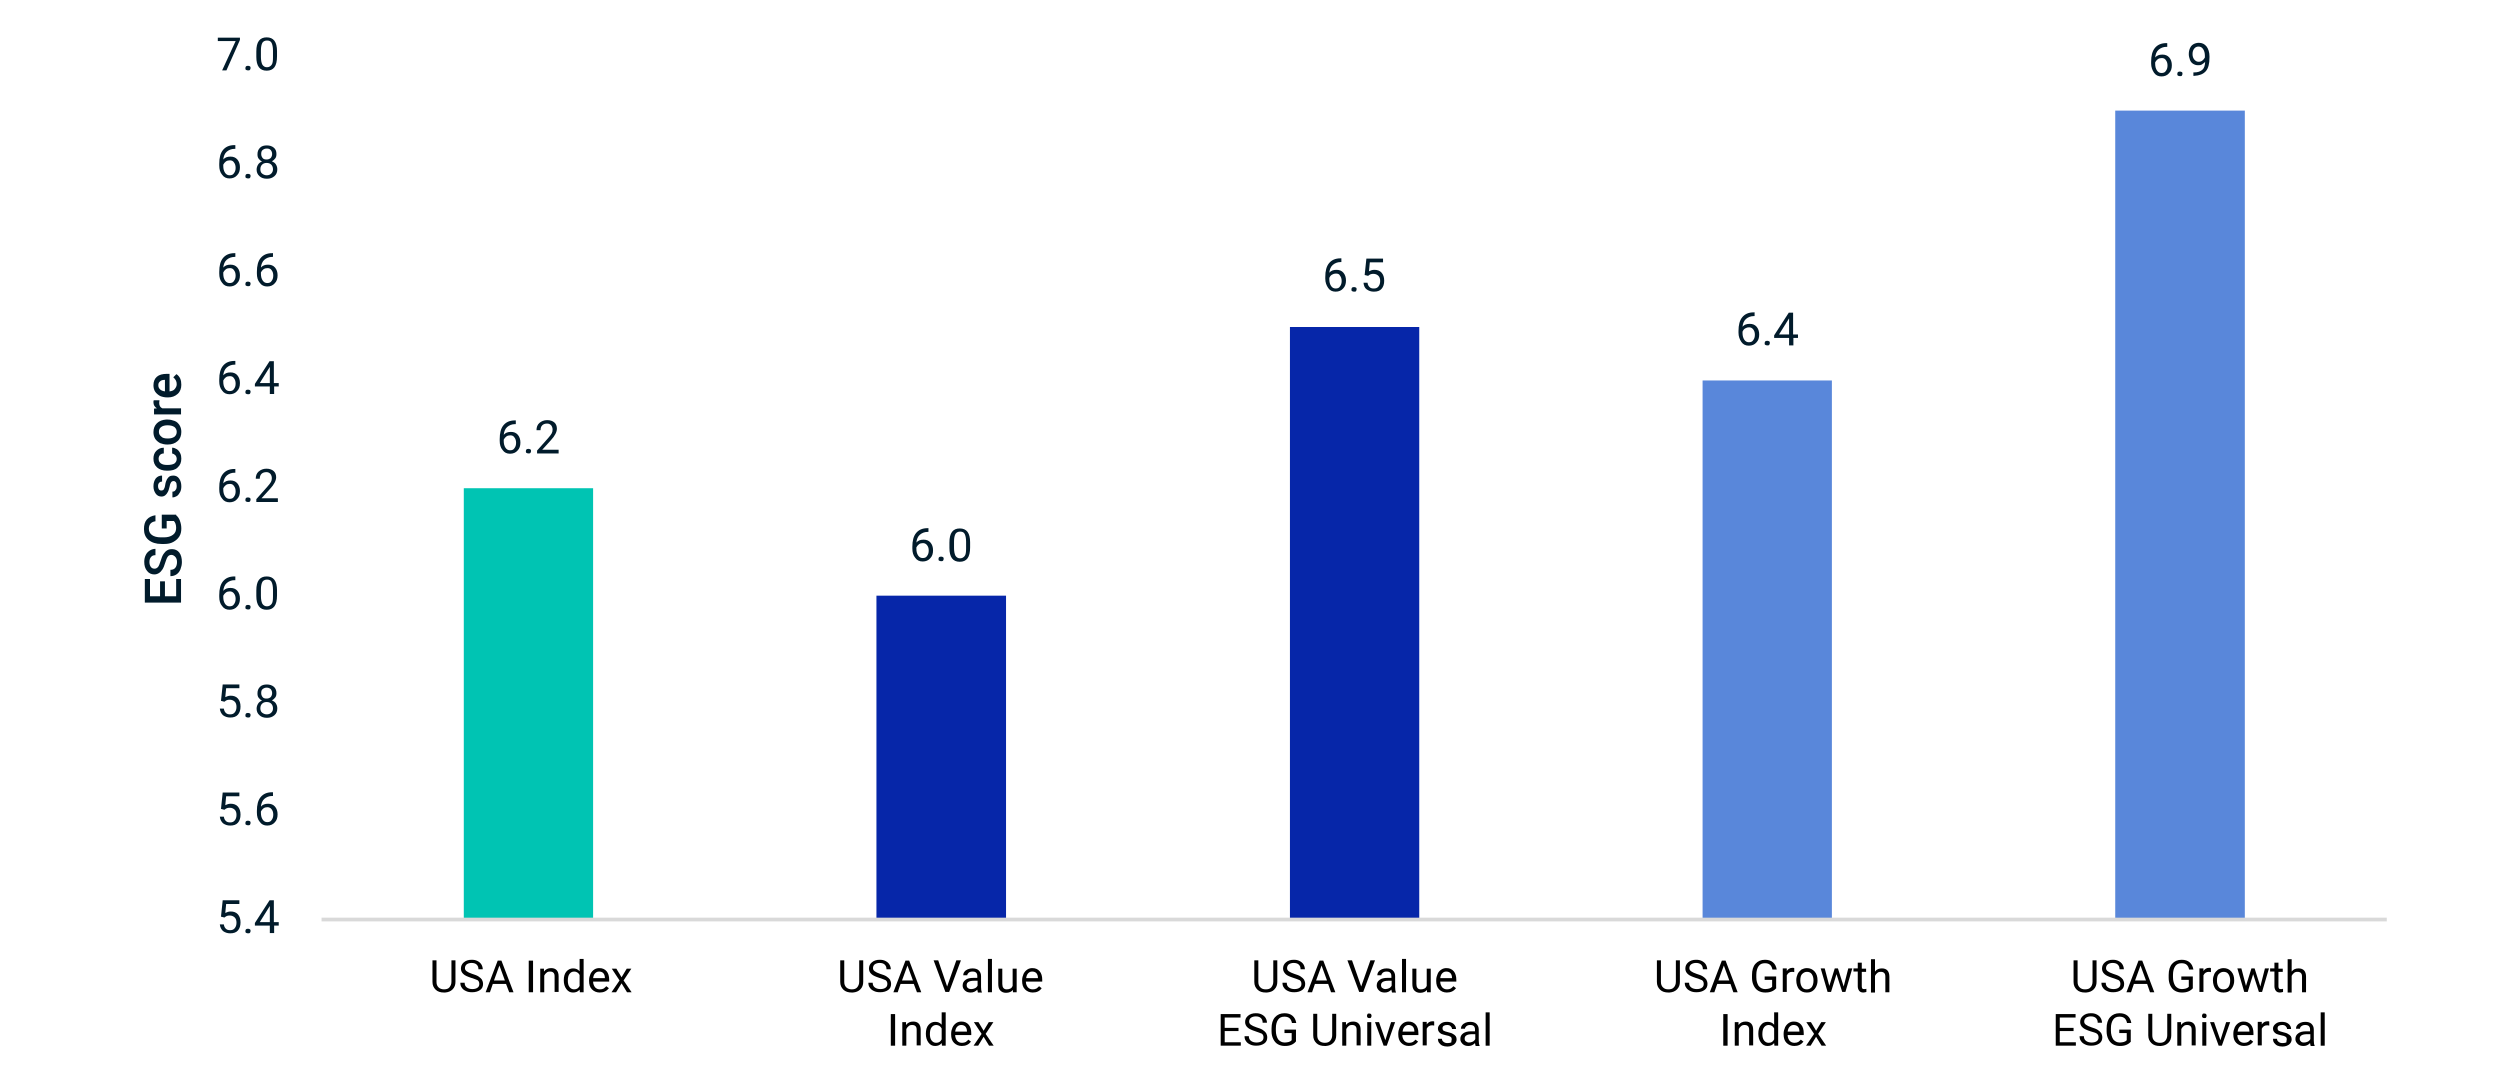 <?xml version="1.0" encoding="utf-8"?>
<!-- Generator: Adobe Illustrator 25.0.1, SVG Export Plug-In . SVG Version: 6.00 Build 0)  -->
<svg version="1.1" id="Layer_1" xmlns="http://www.w3.org/2000/svg" xmlns:xlink="http://www.w3.org/1999/xlink" x="0px" y="0px"
	 viewBox="0 0 870 380" style="enable-background:new 0 0 870 380;" xml:space="preserve">
<style type="text/css">
	.st0{fill:#00C4B3;}
	.st1{fill-rule:evenodd;clip-rule:evenodd;fill:#5987DA;}
	.st2{clip-path:url(#SVGID_2_);fill:#0626A9;}
	.st3{clip-path:url(#SVGID_4_);fill:none;stroke:#D9D9D9;stroke-width:1.29;stroke-linejoin:round;stroke-miterlimit:10;}
	.st4{enable-background:new    ;}
	.st5{fill:#011B2B;}
</style>
<rect x="161.4" y="169.9" class="st0" width="45" height="150.1"/>
<path class="st1" d="M736.1,38.5h45.1V320h-45.1V38.5z M592.5,132.4h45V320h-45V132.4z"/>
<g>
	<g>
		<defs>
			<rect id="SVGID_1_" x="25.2" y="-111" width="825.5" height="602"/>
		</defs>
		<clipPath id="SVGID_2_">
			<use xlink:href="#SVGID_1_"  style="overflow:visible;"/>
		</clipPath>
		<path class="st2" d="M448.9,113.8h45V320h-45V113.8z M305,207.3h45.1V320H305V207.3z"/>
	</g>
	<g>
		<defs>
			<rect id="SVGID_3_" x="25.2" y="-111" width="825.5" height="602"/>
		</defs>
		<clipPath id="SVGID_4_">
			<use xlink:href="#SVGID_3_"  style="overflow:visible;"/>
		</clipPath>
		<line class="st3" x1="111.9" y1="320" x2="830.6" y2="320"/>
	</g>
</g>
<g class="st4">
	<path class="st5" d="M179.5,146.4v1.2h-0.3c-1.1,0-2,0.4-2.7,1c-0.7,0.6-1.1,1.6-1.2,2.7c0.6-0.7,1.4-1,2.5-1c1,0,1.8,0.3,2.4,1
		c0.6,0.7,0.9,1.6,0.9,2.7c0,1.2-0.3,2.1-1,2.8c-0.6,0.7-1.5,1.1-2.6,1.1c-1.1,0-2-0.4-2.6-1.3c-0.7-0.8-1-1.9-1-3.2v-0.6
		c0-2.1,0.4-3.7,1.3-4.8c0.9-1.1,2.2-1.7,4-1.7H179.5z M177.6,151.5c-0.5,0-1,0.1-1.4,0.4c-0.4,0.3-0.7,0.7-0.9,1.1v0.5
		c0,0.9,0.2,1.7,0.6,2.3c0.4,0.6,0.9,0.9,1.6,0.9c0.7,0,1.2-0.2,1.5-0.7c0.4-0.5,0.6-1.1,0.6-1.9c0-0.8-0.2-1.4-0.6-1.9
		C178.7,151.7,178.2,151.5,177.6,151.5z"/>
</g>
<g class="st4">
	<path class="st5" d="M183,157c0-0.2,0.1-0.5,0.2-0.6s0.4-0.2,0.7-0.2s0.5,0.1,0.7,0.2c0.2,0.2,0.2,0.4,0.2,0.6
		c0,0.2-0.1,0.4-0.2,0.6c-0.2,0.2-0.4,0.2-0.7,0.2s-0.5-0.1-0.7-0.2S183,157.2,183,157z"/>
</g>
<g class="st4">
	<path class="st5" d="M194.4,157.8h-7.5v-1l3.9-4.4c0.6-0.7,1-1.2,1.2-1.6s0.3-0.8,0.3-1.3c0-0.6-0.2-1.1-0.5-1.5
		c-0.4-0.4-0.8-0.6-1.4-0.6c-0.7,0-1.3,0.2-1.7,0.6c-0.4,0.4-0.6,1-0.6,1.7h-1.4c0-1,0.3-1.9,1-2.5c0.7-0.6,1.6-1,2.7-1
		c1.1,0,1.9,0.3,2.5,0.8s0.9,1.3,0.9,2.2c0,1.1-0.7,2.5-2.1,4l-3,3.3h5.7V157.8z"/>
</g>
<g class="st4">
	<path class="st5" d="M323.1,183.9v1.2h-0.3c-1.1,0-2,0.4-2.7,1c-0.7,0.6-1.1,1.6-1.2,2.7c0.6-0.7,1.4-1,2.5-1c1,0,1.8,0.3,2.4,1
		c0.6,0.7,0.9,1.6,0.9,2.7c0,1.2-0.3,2.1-1,2.8c-0.6,0.7-1.5,1.1-2.6,1.1c-1.1,0-2-0.4-2.6-1.3c-0.7-0.8-1-1.9-1-3.2v-0.6
		c0-2.1,0.4-3.7,1.3-4.8c0.9-1.1,2.2-1.7,4-1.7H323.1z M321.2,189c-0.5,0-1,0.1-1.4,0.4c-0.4,0.3-0.7,0.7-0.9,1.1v0.5
		c0,0.9,0.2,1.7,0.6,2.3c0.4,0.6,0.9,0.9,1.6,0.9c0.7,0,1.2-0.2,1.5-0.7c0.4-0.5,0.6-1.1,0.6-1.9c0-0.8-0.2-1.4-0.6-1.9
		C322.3,189.3,321.8,189,321.2,189z"/>
</g>
<g class="st4">
	<path class="st5" d="M326.6,194.5c0-0.2,0.1-0.5,0.2-0.6s0.4-0.2,0.7-0.2s0.5,0.1,0.7,0.2c0.2,0.2,0.2,0.4,0.2,0.6
		c0,0.2-0.1,0.4-0.2,0.6c-0.2,0.2-0.4,0.2-0.7,0.2s-0.5-0.1-0.7-0.2S326.6,194.8,326.6,194.5z"/>
</g>
<g class="st4">
	<path class="st5" d="M337.6,190.5c0,1.7-0.3,3-0.9,3.8s-1.5,1.2-2.7,1.2c-1.2,0-2.1-0.4-2.7-1.2c-0.6-0.8-0.9-2-0.9-3.6v-1.9
		c0-1.7,0.3-2.9,0.9-3.7s1.5-1.2,2.7-1.2c1.2,0,2.1,0.4,2.7,1.2c0.6,0.8,0.9,2,0.9,3.6V190.5z M336.2,188.5c0-1.2-0.2-2.1-0.5-2.7
		c-0.3-0.6-0.9-0.8-1.6-0.8c-0.7,0-1.3,0.3-1.6,0.8c-0.3,0.6-0.5,1.4-0.5,2.6v2.3c0,1.2,0.2,2.1,0.5,2.7c0.4,0.6,0.9,0.9,1.6,0.9
		c0.7,0,1.2-0.3,1.6-0.8s0.5-1.4,0.5-2.6V188.5z"/>
</g>
<g class="st4">
	<path class="st5" d="M466.8,90v1.2h-0.3c-1.1,0-2,0.4-2.7,1c-0.7,0.6-1.1,1.6-1.2,2.7c0.6-0.7,1.4-1,2.5-1c1,0,1.8,0.3,2.4,1
		c0.6,0.7,0.9,1.6,0.9,2.7c0,1.2-0.3,2.1-1,2.8c-0.6,0.7-1.5,1.1-2.6,1.1c-1.1,0-2-0.4-2.6-1.3s-1-1.9-1-3.2v-0.6
		c0-2.1,0.4-3.7,1.3-4.8c0.9-1.1,2.2-1.7,4-1.7H466.8z M464.9,95.2c-0.5,0-0.9,0.1-1.4,0.4s-0.7,0.7-0.9,1.1v0.5
		c0,0.9,0.2,1.7,0.6,2.3c0.4,0.6,0.9,0.9,1.6,0.9c0.7,0,1.2-0.2,1.5-0.7c0.4-0.5,0.6-1.1,0.6-1.9c0-0.8-0.2-1.4-0.6-1.9
		C466.1,95.4,465.6,95.2,464.9,95.2z"/>
</g>
<g class="st4">
	<path class="st5" d="M470.3,100.7c0-0.2,0.1-0.5,0.2-0.6s0.4-0.2,0.7-0.2s0.5,0.1,0.7,0.2s0.2,0.4,0.2,0.6c0,0.2-0.1,0.4-0.2,0.6
		s-0.4,0.2-0.7,0.2s-0.5-0.1-0.7-0.2S470.3,100.9,470.3,100.7z"/>
</g>
<g class="st4">
	<path class="st5" d="M474.9,95.7l0.6-5.7h5.8v1.3h-4.6l-0.3,3.1c0.6-0.3,1.2-0.5,1.9-0.5c1,0,1.9,0.3,2.5,1
		c0.6,0.7,0.9,1.6,0.9,2.8c0,1.2-0.3,2.1-0.9,2.8s-1.5,1-2.7,1c-1,0-1.8-0.3-2.5-0.8s-1-1.3-1.1-2.3h1.4c0.1,0.7,0.3,1.1,0.7,1.5
		s0.9,0.5,1.5,0.5c0.7,0,1.2-0.2,1.6-0.7s0.6-1.1,0.6-1.9c0-0.8-0.2-1.4-0.6-1.8s-1-0.7-1.7-0.7c-0.6,0-1.1,0.1-1.5,0.4l-0.4,0.3
		L474.9,95.7z"/>
</g>
<g class="st4">
	<path class="st5" d="M610.6,108.8v1.2h-0.3c-1.1,0-2,0.4-2.7,1c-0.7,0.6-1.1,1.6-1.2,2.7c0.6-0.7,1.4-1,2.5-1c1,0,1.8,0.3,2.4,1
		c0.6,0.7,0.9,1.6,0.9,2.7c0,1.2-0.3,2.1-1,2.8c-0.6,0.7-1.5,1.1-2.6,1.1c-1.1,0-2-0.4-2.6-1.3s-1-1.9-1-3.2v-0.6
		c0-2.1,0.4-3.7,1.3-4.8c0.9-1.1,2.2-1.7,4-1.7H610.6z M608.7,113.9c-0.5,0-0.9,0.1-1.4,0.4s-0.7,0.7-0.9,1.1v0.5
		c0,0.9,0.2,1.7,0.6,2.3c0.4,0.6,0.9,0.9,1.6,0.9c0.7,0,1.2-0.2,1.5-0.7c0.4-0.5,0.6-1.1,0.6-1.9c0-0.8-0.2-1.4-0.6-1.9
		C609.8,114.2,609.3,113.9,608.7,113.9z"/>
</g>
<g class="st4">
	<path class="st5" d="M614.1,119.4c0-0.2,0.1-0.5,0.2-0.6s0.4-0.2,0.7-0.2s0.5,0.1,0.7,0.2s0.2,0.4,0.2,0.6c0,0.2-0.1,0.4-0.2,0.6
		s-0.4,0.2-0.7,0.2s-0.5-0.1-0.7-0.2S614.1,119.7,614.1,119.4z"/>
</g>
<g class="st4">
	<path class="st5" d="M624.1,116.4h1.6v1.2h-1.6v2.6h-1.5v-2.6h-5.2v-0.9l5.1-7.9h1.5V116.4z M619.1,116.4h3.5v-5.6l-0.2,0.3
		L619.1,116.4z"/>
</g>
<g class="st4">
	<path class="st5" d="M754.2,15.1v1.2h-0.3c-1.1,0-2,0.4-2.7,1c-0.7,0.6-1.1,1.6-1.2,2.7c0.6-0.7,1.4-1,2.5-1c1,0,1.8,0.3,2.4,1
		c0.6,0.7,0.9,1.6,0.9,2.7c0,1.2-0.3,2.1-1,2.8c-0.6,0.7-1.5,1.1-2.6,1.1c-1.1,0-2-0.4-2.6-1.3s-1-1.9-1-3.2v-0.6
		c0-2.1,0.4-3.7,1.3-4.8c0.9-1.1,2.2-1.7,4-1.7H754.2z M752.3,20.2c-0.5,0-1,0.1-1.4,0.4s-0.7,0.7-0.9,1.1v0.5
		c0,0.9,0.2,1.7,0.6,2.3c0.4,0.6,0.9,0.9,1.6,0.9c0.7,0,1.2-0.2,1.5-0.7c0.4-0.5,0.6-1.1,0.6-1.9c0-0.8-0.2-1.4-0.6-1.9
		C753.4,20.4,752.9,20.2,752.3,20.2z"/>
</g>
<g class="st4">
	<path class="st5" d="M757.7,25.7c0-0.2,0.1-0.5,0.2-0.6s0.4-0.2,0.7-0.2s0.5,0.1,0.7,0.2s0.2,0.4,0.2,0.6c0,0.2-0.1,0.4-0.2,0.6
		s-0.4,0.2-0.7,0.2s-0.5-0.1-0.7-0.2S757.7,25.9,757.7,25.7z"/>
</g>
<g class="st4">
	<path class="st5" d="M767.4,21.5c-0.3,0.4-0.7,0.6-1.1,0.9s-0.9,0.3-1.4,0.3c-0.7,0-1.2-0.2-1.7-0.5c-0.5-0.3-0.9-0.8-1.1-1.4
		s-0.4-1.2-0.4-1.9c0-0.8,0.1-1.4,0.4-2.1s0.7-1.1,1.2-1.4c0.5-0.3,1.2-0.5,1.9-0.5c1.1,0,2,0.4,2.7,1.3c0.6,0.8,1,2,1,3.4v0.4
		c0,2.2-0.4,3.8-1.3,4.8c-0.9,1-2.2,1.5-4,1.6h-0.3v-1.2h0.3c1.2,0,2.1-0.3,2.8-0.9S767.3,22.8,767.4,21.5z M765.1,21.5
		c0.5,0,0.9-0.1,1.3-0.4c0.4-0.3,0.7-0.7,0.9-1.1v-0.6c0-0.9-0.2-1.7-0.6-2.3s-0.9-0.9-1.6-0.9c-0.6,0-1.1,0.2-1.5,0.7
		c-0.4,0.5-0.6,1.1-0.6,1.9c0,0.8,0.2,1.4,0.6,1.9C764,21.2,764.5,21.5,765.1,21.5z"/>
</g>
<g class="st4">
	<path class="st5" d="M76.9,319l0.6-5.7h5.8v1.3h-4.6l-0.3,3.1c0.6-0.3,1.2-0.5,1.9-0.5c1,0,1.9,0.3,2.5,1c0.6,0.7,0.9,1.6,0.9,2.8
		c0,1.2-0.3,2.1-0.9,2.8s-1.5,1-2.7,1c-1,0-1.8-0.3-2.5-0.8c-0.6-0.6-1-1.3-1.1-2.3h1.4c0.1,0.7,0.3,1.1,0.7,1.5s0.9,0.5,1.5,0.5
		c0.7,0,1.2-0.2,1.6-0.7s0.6-1.1,0.6-1.9c0-0.8-0.2-1.4-0.6-1.8s-1-0.7-1.7-0.7c-0.6,0-1.1,0.1-1.5,0.4l-0.4,0.3L76.9,319z"/>
</g>
<g class="st4">
	<path class="st5" d="M85.4,324c0-0.2,0.1-0.5,0.2-0.6s0.4-0.2,0.7-0.2s0.5,0.1,0.7,0.2c0.2,0.2,0.2,0.4,0.2,0.6
		c0,0.2-0.1,0.4-0.2,0.6c-0.2,0.2-0.4,0.2-0.7,0.2s-0.5-0.1-0.7-0.2S85.4,324.2,85.4,324z"/>
</g>
<g class="st4">
	<path class="st5" d="M95.4,320.9H97v1.2h-1.6v2.6h-1.5v-2.6h-5.2v-0.9l5.1-7.9h1.5V320.9z M90.4,320.9h3.5v-5.6l-0.2,0.3
		L90.4,320.9z"/>
</g>
<g class="st4">
	<path class="st5" d="M76.9,281.5l0.6-5.7h5.8v1.3h-4.6l-0.3,3.1c0.6-0.3,1.2-0.5,1.9-0.5c1,0,1.9,0.3,2.5,1
		c0.6,0.7,0.9,1.6,0.9,2.8c0,1.2-0.3,2.1-0.9,2.8s-1.5,1-2.7,1c-1,0-1.8-0.3-2.5-0.8c-0.6-0.6-1-1.3-1.1-2.3h1.4
		c0.1,0.7,0.3,1.1,0.7,1.5s0.9,0.5,1.5,0.5c0.7,0,1.2-0.2,1.6-0.7s0.6-1.1,0.6-1.9c0-0.8-0.2-1.4-0.6-1.8s-1-0.7-1.7-0.7
		c-0.6,0-1.1,0.1-1.5,0.4l-0.4,0.3L76.9,281.5z"/>
</g>
<g class="st4">
	<path class="st5" d="M85.4,286.4c0-0.2,0.1-0.5,0.2-0.6s0.4-0.2,0.7-0.2s0.5,0.1,0.7,0.2c0.2,0.2,0.2,0.4,0.2,0.6
		c0,0.2-0.1,0.4-0.2,0.6c-0.2,0.2-0.4,0.2-0.7,0.2s-0.5-0.1-0.7-0.2S85.4,286.7,85.4,286.4z"/>
</g>
<g class="st4">
	<path class="st5" d="M95,275.8v1.2h-0.3c-1.1,0-2,0.4-2.7,1c-0.7,0.6-1.1,1.6-1.2,2.7c0.6-0.7,1.4-1,2.5-1c1,0,1.8,0.3,2.4,1
		c0.6,0.7,0.9,1.6,0.9,2.7c0,1.2-0.3,2.1-1,2.8c-0.6,0.7-1.5,1.1-2.6,1.1c-1.1,0-2-0.4-2.6-1.3c-0.7-0.8-1-1.9-1-3.2v-0.6
		c0-2.1,0.4-3.7,1.3-4.8c0.9-1.1,2.2-1.7,4-1.7H95z M93.1,280.9c-0.5,0-1,0.1-1.4,0.4c-0.4,0.3-0.7,0.7-0.9,1.1v0.5
		c0,0.9,0.2,1.7,0.6,2.3c0.4,0.6,0.9,0.9,1.6,0.9c0.7,0,1.2-0.2,1.5-0.7c0.4-0.5,0.6-1.1,0.6-1.9c0-0.8-0.2-1.4-0.6-1.9
		C94.2,281.2,93.7,280.9,93.1,280.9z"/>
</g>
<g class="st4">
	<path class="st5" d="M76.9,243.9l0.6-5.7h5.8v1.3h-4.6l-0.3,3.1c0.6-0.3,1.2-0.5,1.9-0.5c1,0,1.9,0.3,2.5,1
		c0.6,0.7,0.9,1.6,0.9,2.8c0,1.2-0.3,2.1-0.9,2.8s-1.5,1-2.7,1c-1,0-1.8-0.3-2.5-0.8c-0.6-0.6-1-1.3-1.1-2.3h1.4
		c0.1,0.7,0.3,1.1,0.7,1.5s0.9,0.5,1.5,0.5c0.7,0,1.2-0.2,1.6-0.7s0.6-1.1,0.6-1.9c0-0.8-0.2-1.4-0.6-1.8s-1-0.7-1.7-0.7
		c-0.6,0-1.1,0.1-1.5,0.4l-0.4,0.3L76.9,243.9z"/>
</g>
<g class="st4">
	<path class="st5" d="M85.4,248.9c0-0.2,0.1-0.5,0.2-0.6s0.4-0.2,0.7-0.2s0.5,0.1,0.7,0.2c0.2,0.2,0.2,0.4,0.2,0.6
		c0,0.2-0.1,0.4-0.2,0.6c-0.2,0.2-0.4,0.2-0.7,0.2s-0.5-0.1-0.7-0.2S85.4,249.1,85.4,248.9z"/>
</g>
<g class="st4">
	<path class="st5" d="M96.2,241.2c0,0.6-0.1,1.1-0.4,1.5c-0.3,0.4-0.7,0.8-1.2,1c0.6,0.3,1.1,0.6,1.4,1.1c0.3,0.5,0.5,1,0.5,1.7
		c0,1-0.3,1.8-1,2.4s-1.5,0.9-2.6,0.9c-1.1,0-2-0.3-2.6-0.9c-0.7-0.6-1-1.4-1-2.3c0-0.6,0.2-1.2,0.5-1.7c0.3-0.5,0.8-0.9,1.4-1.1
		c-0.5-0.2-0.9-0.6-1.2-1c-0.3-0.4-0.4-0.9-0.4-1.5c0-1,0.3-1.7,0.9-2.3c0.6-0.6,1.4-0.8,2.4-0.8c1,0,1.8,0.3,2.4,0.8
		S96.2,240.3,96.2,241.2z M95,246.5c0-0.6-0.2-1.2-0.6-1.6c-0.4-0.4-0.9-0.6-1.6-0.6c-0.7,0-1.2,0.2-1.6,0.6
		c-0.4,0.4-0.6,0.9-0.6,1.6c0,0.6,0.2,1.2,0.6,1.5s0.9,0.6,1.6,0.6c0.7,0,1.2-0.2,1.6-0.6S95,247.2,95,246.5z M92.8,239.3
		c-0.6,0-1,0.2-1.4,0.5s-0.5,0.8-0.5,1.4c0,0.6,0.2,1,0.5,1.4c0.3,0.4,0.8,0.5,1.4,0.5s1-0.2,1.4-0.5c0.3-0.4,0.5-0.8,0.5-1.4
		c0-0.6-0.2-1-0.5-1.4C93.8,239.5,93.4,239.3,92.8,239.3z"/>
</g>
<g class="st4">
	<path class="st5" d="M81.9,200.7v1.2h-0.3c-1.1,0-2,0.4-2.7,1c-0.7,0.6-1.1,1.6-1.2,2.7c0.6-0.7,1.4-1,2.5-1c1,0,1.8,0.3,2.4,1
		c0.6,0.7,0.9,1.6,0.9,2.7c0,1.2-0.3,2.1-1,2.8c-0.6,0.7-1.5,1.1-2.6,1.1c-1.1,0-2-0.4-2.6-1.3c-0.7-0.8-1-1.9-1-3.2v-0.6
		c0-2.1,0.4-3.7,1.3-4.8c0.9-1.1,2.2-1.7,4-1.7H81.9z M80,205.8c-0.5,0-1,0.1-1.4,0.4c-0.4,0.3-0.7,0.7-0.9,1.1v0.5
		c0,0.9,0.2,1.7,0.6,2.3c0.4,0.6,0.9,0.9,1.6,0.9c0.7,0,1.2-0.2,1.5-0.7c0.4-0.5,0.6-1.1,0.6-1.9c0-0.8-0.2-1.4-0.6-1.9
		C81.1,206.1,80.6,205.8,80,205.8z"/>
</g>
<g class="st4">
	<path class="st5" d="M85.4,211.3c0-0.2,0.1-0.5,0.2-0.6s0.4-0.2,0.7-0.2s0.5,0.1,0.7,0.2c0.2,0.2,0.2,0.4,0.2,0.6
		c0,0.2-0.1,0.4-0.2,0.6c-0.2,0.2-0.4,0.2-0.7,0.2s-0.5-0.1-0.7-0.2S85.4,211.6,85.4,211.3z"/>
</g>
<g class="st4">
	<path class="st5" d="M96.4,207.2c0,1.7-0.3,3-0.9,3.8s-1.5,1.2-2.7,1.2c-1.2,0-2.1-0.4-2.7-1.2c-0.6-0.8-0.9-2-0.9-3.6v-1.9
		c0-1.7,0.3-2.9,0.9-3.7s1.5-1.2,2.7-1.2c1.2,0,2.1,0.4,2.7,1.2c0.6,0.8,0.9,2,0.9,3.6V207.2z M95,205.2c0-1.2-0.2-2.1-0.5-2.7
		c-0.3-0.6-0.9-0.8-1.6-0.8c-0.7,0-1.3,0.3-1.6,0.8c-0.3,0.6-0.5,1.4-0.5,2.6v2.3c0,1.2,0.2,2.1,0.5,2.7c0.4,0.6,0.9,0.9,1.6,0.9
		c0.7,0,1.2-0.3,1.6-0.8s0.5-1.4,0.5-2.6V205.2z"/>
</g>
<g class="st4">
	<path class="st5" d="M81.9,163.3v1.2h-0.3c-1.1,0-2,0.4-2.7,1c-0.7,0.6-1.1,1.6-1.2,2.7c0.6-0.7,1.4-1,2.5-1c1,0,1.8,0.3,2.4,1
		c0.6,0.7,0.9,1.6,0.9,2.7c0,1.2-0.3,2.1-1,2.8c-0.6,0.7-1.5,1.1-2.6,1.1c-1.1,0-2-0.4-2.6-1.3c-0.7-0.8-1-1.9-1-3.2v-0.6
		c0-2.1,0.4-3.7,1.3-4.8c0.9-1.1,2.2-1.7,4-1.7H81.9z M80,168.4c-0.5,0-1,0.1-1.4,0.4c-0.4,0.3-0.7,0.7-0.9,1.1v0.5
		c0,0.9,0.2,1.7,0.6,2.3c0.4,0.6,0.9,0.9,1.6,0.9c0.7,0,1.2-0.2,1.5-0.7c0.4-0.5,0.6-1.1,0.6-1.9c0-0.8-0.2-1.4-0.6-1.9
		C81.1,168.6,80.6,168.4,80,168.4z"/>
</g>
<g class="st4">
	<path class="st5" d="M85.4,173.9c0-0.2,0.1-0.5,0.2-0.6s0.4-0.2,0.7-0.2s0.5,0.1,0.7,0.2c0.2,0.2,0.2,0.4,0.2,0.6
		c0,0.2-0.1,0.4-0.2,0.6c-0.2,0.2-0.4,0.2-0.7,0.2s-0.5-0.1-0.7-0.2S85.4,174.1,85.4,173.9z"/>
</g>
<g class="st4">
	<path class="st5" d="M96.7,174.7h-7.5v-1l3.9-4.4c0.6-0.7,1-1.2,1.2-1.6s0.3-0.8,0.3-1.3c0-0.6-0.2-1.1-0.5-1.5
		c-0.4-0.4-0.8-0.6-1.4-0.6c-0.7,0-1.3,0.2-1.7,0.6c-0.4,0.4-0.6,1-0.6,1.7h-1.4c0-1,0.3-1.9,1-2.5c0.7-0.6,1.6-1,2.7-1
		c1.1,0,1.9,0.3,2.5,0.8s0.9,1.3,0.9,2.2c0,1.1-0.7,2.5-2.1,4l-3,3.3h5.7V174.7z"/>
</g>
<g class="st4">
	<path class="st5" d="M81.9,125.7v1.2h-0.3c-1.1,0-2,0.4-2.7,1c-0.7,0.6-1.1,1.6-1.2,2.7c0.6-0.7,1.4-1,2.5-1c1,0,1.8,0.3,2.4,1
		c0.6,0.7,0.9,1.6,0.9,2.7c0,1.2-0.3,2.1-1,2.8c-0.6,0.7-1.5,1.1-2.6,1.1c-1.1,0-2-0.4-2.6-1.3c-0.7-0.8-1-1.9-1-3.2v-0.6
		c0-2.1,0.4-3.7,1.3-4.8c0.9-1.1,2.2-1.7,4-1.7H81.9z M80,130.9c-0.5,0-1,0.1-1.4,0.4c-0.4,0.3-0.7,0.7-0.9,1.1v0.5
		c0,0.9,0.2,1.7,0.6,2.3c0.4,0.6,0.9,0.9,1.6,0.9c0.7,0,1.2-0.2,1.5-0.7c0.4-0.5,0.6-1.1,0.6-1.9c0-0.8-0.2-1.4-0.6-1.9
		C81.1,131.1,80.6,130.9,80,130.9z"/>
</g>
<g class="st4">
	<path class="st5" d="M85.4,136.4c0-0.2,0.1-0.5,0.2-0.6s0.4-0.2,0.7-0.2s0.5,0.1,0.7,0.2c0.2,0.2,0.2,0.4,0.2,0.6
		c0,0.2-0.1,0.4-0.2,0.6c-0.2,0.2-0.4,0.2-0.7,0.2s-0.5-0.1-0.7-0.2S85.4,136.6,85.4,136.4z"/>
</g>
<g class="st4">
	<path class="st5" d="M95.4,133.3H97v1.2h-1.6v2.6h-1.5v-2.6h-5.2v-0.9l5.1-7.9h1.5V133.3z M90.4,133.3h3.5v-5.6l-0.2,0.3
		L90.4,133.3z"/>
</g>
<g class="st4">
	<path class="st5" d="M81.9,88.2v1.2h-0.3c-1.1,0-2,0.4-2.7,1c-0.7,0.6-1.1,1.6-1.2,2.7c0.6-0.7,1.4-1,2.5-1c1,0,1.8,0.3,2.4,1
		c0.6,0.7,0.9,1.6,0.9,2.7c0,1.2-0.3,2.1-1,2.8c-0.6,0.7-1.5,1.1-2.6,1.1c-1.1,0-2-0.4-2.6-1.3c-0.7-0.8-1-1.9-1-3.2v-0.6
		c0-2.1,0.4-3.7,1.3-4.8c0.9-1.1,2.2-1.7,4-1.7H81.9z M80,93.3c-0.5,0-1,0.1-1.4,0.4c-0.4,0.3-0.7,0.7-0.9,1.1v0.5
		c0,0.9,0.2,1.7,0.6,2.3c0.4,0.6,0.9,0.9,1.6,0.9c0.7,0,1.2-0.2,1.5-0.7c0.4-0.5,0.6-1.1,0.6-1.9c0-0.8-0.2-1.4-0.6-1.9
		C81.1,93.5,80.6,93.3,80,93.3z"/>
</g>
<g class="st4">
	<path class="st5" d="M85.4,98.8c0-0.2,0.1-0.5,0.2-0.6s0.4-0.2,0.7-0.2s0.5,0.1,0.7,0.2c0.2,0.2,0.2,0.4,0.2,0.6
		c0,0.2-0.1,0.4-0.2,0.6c-0.2,0.2-0.4,0.2-0.7,0.2s-0.5-0.1-0.7-0.2S85.4,99,85.4,98.8z"/>
</g>
<g class="st4">
	<path class="st5" d="M95,88.2v1.2h-0.3c-1.1,0-2,0.4-2.7,1c-0.7,0.6-1.1,1.6-1.2,2.7c0.6-0.7,1.4-1,2.5-1c1,0,1.8,0.3,2.4,1
		c0.6,0.7,0.9,1.6,0.9,2.7c0,1.2-0.3,2.1-1,2.8c-0.6,0.7-1.5,1.1-2.6,1.1c-1.1,0-2-0.4-2.6-1.3c-0.7-0.8-1-1.9-1-3.2v-0.6
		c0-2.1,0.4-3.7,1.3-4.8c0.9-1.1,2.2-1.7,4-1.7H95z M93.1,93.3c-0.5,0-1,0.1-1.4,0.4c-0.4,0.3-0.7,0.7-0.9,1.1v0.5
		c0,0.9,0.2,1.7,0.6,2.3c0.4,0.6,0.9,0.9,1.6,0.9c0.7,0,1.2-0.2,1.5-0.7c0.4-0.5,0.6-1.1,0.6-1.9c0-0.8-0.2-1.4-0.6-1.9
		C94.2,93.5,93.7,93.3,93.1,93.3z"/>
</g>
<g class="st4">
	<path class="st5" d="M81.9,50.6v1.2h-0.3c-1.1,0-2,0.4-2.7,1c-0.7,0.6-1.1,1.6-1.2,2.7c0.6-0.7,1.4-1,2.5-1c1,0,1.8,0.3,2.4,1
		c0.6,0.7,0.9,1.6,0.9,2.7c0,1.2-0.3,2.1-1,2.8c-0.6,0.7-1.5,1.1-2.6,1.1c-1.1,0-2-0.4-2.6-1.3c-0.7-0.8-1-1.9-1-3.2v-0.6
		c0-2.1,0.4-3.7,1.3-4.8c0.9-1.1,2.2-1.7,4-1.7H81.9z M80,55.8c-0.5,0-1,0.1-1.4,0.4c-0.4,0.3-0.7,0.7-0.9,1.1v0.5
		c0,0.9,0.2,1.7,0.6,2.3c0.4,0.6,0.9,0.9,1.6,0.9c0.7,0,1.2-0.2,1.5-0.7c0.4-0.5,0.6-1.1,0.6-1.9c0-0.8-0.2-1.4-0.6-1.9
		C81.1,56,80.6,55.8,80,55.8z"/>
</g>
<g class="st4">
	<path class="st5" d="M85.4,61.3c0-0.2,0.1-0.5,0.2-0.6s0.4-0.2,0.7-0.2s0.5,0.1,0.7,0.2c0.2,0.2,0.2,0.4,0.2,0.6
		c0,0.2-0.1,0.4-0.2,0.6c-0.2,0.2-0.4,0.2-0.7,0.2s-0.5-0.1-0.7-0.2S85.4,61.5,85.4,61.3z"/>
</g>
<g class="st4">
	<path class="st5" d="M96.2,53.6c0,0.6-0.1,1.1-0.4,1.5c-0.3,0.4-0.7,0.8-1.2,1c0.6,0.3,1.1,0.6,1.4,1.1c0.3,0.5,0.5,1,0.5,1.7
		c0,1-0.3,1.8-1,2.4s-1.5,0.9-2.6,0.9c-1.1,0-2-0.3-2.6-0.9c-0.7-0.6-1-1.4-1-2.3c0-0.6,0.2-1.2,0.5-1.7c0.3-0.5,0.8-0.9,1.4-1.1
		c-0.5-0.2-0.9-0.6-1.2-1c-0.3-0.4-0.4-0.9-0.4-1.5c0-1,0.3-1.7,0.9-2.3c0.6-0.6,1.4-0.8,2.4-0.8c1,0,1.8,0.3,2.4,0.8
		S96.2,52.6,96.2,53.6z M95,58.9c0-0.6-0.2-1.2-0.6-1.6c-0.4-0.4-0.9-0.6-1.6-0.6c-0.7,0-1.2,0.2-1.6,0.6c-0.4,0.4-0.6,0.9-0.6,1.6
		c0,0.6,0.2,1.2,0.6,1.5s0.9,0.6,1.6,0.6c0.7,0,1.2-0.2,1.6-0.6S95,59.5,95,58.9z M92.8,51.7c-0.6,0-1,0.2-1.4,0.5s-0.5,0.8-0.5,1.4
		c0,0.6,0.2,1,0.5,1.4c0.3,0.4,0.8,0.5,1.4,0.5s1-0.2,1.4-0.5c0.3-0.4,0.5-0.8,0.5-1.4c0-0.6-0.2-1-0.5-1.4
		C93.8,51.8,93.4,51.7,92.8,51.7z"/>
</g>
<g class="st4">
	<path class="st5" d="M83.5,13.9l-4.7,10.6h-1.5L82,14.3h-6.2v-1.2h7.7V13.9z"/>
</g>
<g class="st4">
	<path class="st5" d="M85.4,23.7c0-0.2,0.1-0.5,0.2-0.6s0.4-0.2,0.7-0.2s0.5,0.1,0.7,0.2c0.2,0.2,0.2,0.4,0.2,0.6
		c0,0.2-0.1,0.4-0.2,0.6c-0.2,0.2-0.4,0.2-0.7,0.2s-0.5-0.1-0.7-0.2S85.4,23.9,85.4,23.7z"/>
</g>
<g class="st4">
	<path class="st5" d="M96.4,19.6c0,1.7-0.3,3-0.9,3.8s-1.5,1.2-2.7,1.2c-1.2,0-2.1-0.4-2.7-1.2c-0.6-0.8-0.9-2-0.9-3.6v-1.9
		c0-1.7,0.3-2.9,0.9-3.7s1.5-1.2,2.7-1.2c1.2,0,2.1,0.4,2.7,1.2c0.6,0.8,0.9,2,0.9,3.6V19.6z M95,17.6c0-1.2-0.2-2.1-0.5-2.7
		c-0.3-0.6-0.9-0.8-1.6-0.8c-0.7,0-1.3,0.3-1.6,0.8c-0.3,0.6-0.5,1.4-0.5,2.6v2.3c0,1.2,0.2,2.1,0.5,2.7c0.4,0.6,0.9,0.9,1.6,0.9
		c0.7,0,1.2-0.3,1.6-0.8S95,21.2,95,20V17.6z"/>
</g>
<g class="st4">
	<path class="st5" d="M57.4,202.3v5.2h3.9v-6H63v8.2H50.4v-8.2h1.8v6h3.5v-5.2H57.4z"/>
	<path class="st5" d="M59.7,193.1c-0.6,0-1,0.2-1.3,0.6c-0.3,0.4-0.6,1.1-0.9,2.1c-0.3,1-0.6,1.8-1,2.4c-0.7,1.1-1.7,1.7-2.8,1.7
		c-1,0-1.9-0.4-2.5-1.2c-0.7-0.8-1-1.9-1-3.2c0-0.9,0.2-1.7,0.5-2.3c0.3-0.7,0.8-1.2,1.4-1.6c0.6-0.4,1.3-0.6,2-0.6v2.2
		c-0.7,0-1.2,0.2-1.5,0.6c-0.4,0.4-0.6,1-0.6,1.8c0,0.7,0.2,1.3,0.5,1.7c0.3,0.4,0.7,0.6,1.3,0.6c0.5,0,0.8-0.2,1.2-0.6
		c0.3-0.4,0.6-1.1,0.9-2.1c0.3-1,0.6-1.8,1-2.4c0.4-0.6,0.8-1,1.3-1.3c0.5-0.3,1-0.4,1.7-0.4c1,0,1.9,0.4,2.5,1.2
		c0.6,0.8,0.9,1.9,0.9,3.3c0,0.9-0.2,1.7-0.5,2.5s-0.8,1.4-1.4,1.8c-0.6,0.4-1.3,0.6-2.1,0.6v-2.2c0.7,0,1.3-0.2,1.7-0.7
		c0.4-0.5,0.6-1.2,0.6-2c0-0.8-0.2-1.3-0.5-1.7S60.2,193.1,59.7,193.1z"/>
	<path class="st5" d="M61.3,179.3c0.6,0.5,1,1.1,1.3,1.9c0.3,0.8,0.5,1.7,0.5,2.7c0,1.1-0.2,2-0.7,2.8c-0.5,0.8-1.2,1.4-2.1,1.9
		s-1.9,0.7-3.1,0.7h-1c-1.9,0-3.4-0.5-4.5-1.4c-1.1-0.9-1.6-2.2-1.6-3.8c0-1.4,0.3-2.5,1-3.3s1.7-1.3,3-1.5v2.1
		c-1.5,0.2-2.3,1.1-2.3,2.6c0,1,0.4,1.7,1.1,2.2c0.7,0.5,1.7,0.8,3.1,0.8h1c1.4,0,2.4-0.3,3.2-0.9c0.8-0.6,1.1-1.4,1.1-2.4
		c0-1.1-0.3-1.9-0.8-2.4h-2.5v2.6h-1.7v-4.8H61.3z"/>
	<path class="st5" d="M60.4,167.4c-0.4,0-0.7,0.2-0.9,0.5c-0.2,0.3-0.4,0.8-0.5,1.5c-0.2,0.7-0.3,1.3-0.6,1.8
		c-0.5,1-1.2,1.6-2.2,1.6c-0.8,0-1.5-0.3-2-1c-0.5-0.7-0.8-1.5-0.8-2.6c0-1.1,0.3-2,0.8-2.7c0.6-0.7,1.3-1,2.2-1v2.1
		c-0.4,0-0.7,0.1-1,0.4c-0.3,0.3-0.4,0.7-0.4,1.2c0,0.5,0.1,0.8,0.3,1.1s0.5,0.4,0.9,0.4c0.3,0,0.6-0.1,0.8-0.4
		c0.2-0.3,0.4-0.8,0.5-1.6s0.4-1.5,0.6-1.9c0.3-0.5,0.6-0.8,0.9-1s0.8-0.3,1.3-0.3c0.8,0,1.5,0.3,2,1s0.8,1.6,0.8,2.7
		c0,0.8-0.1,1.4-0.4,2s-0.7,1.1-1.1,1.4c-0.5,0.3-1,0.5-1.6,0.5v-2c0.5,0,0.9-0.2,1.1-0.6c0.3-0.3,0.4-0.8,0.4-1.4
		c0-0.6-0.1-1-0.3-1.3C61,167.6,60.8,167.4,60.4,167.4z"/>
	<path class="st5" d="M61.5,159.7c0-0.5-0.2-1-0.5-1.3c-0.3-0.3-0.7-0.5-1.1-0.6v-2c0.6,0,1.1,0.2,1.6,0.5c0.5,0.3,0.9,0.8,1.2,1.4
		c0.3,0.6,0.4,1.2,0.4,1.9c0,1.3-0.4,2.3-1.3,3.1c-0.8,0.8-2,1.1-3.5,1.1h-0.2c-1.4,0-2.6-0.4-3.4-1.1c-0.9-0.8-1.3-1.8-1.3-3.1
		c0-1.1,0.3-2,1-2.7s1.5-1.1,2.6-1.1v2c-0.5,0-1,0.2-1.3,0.5c-0.3,0.3-0.5,0.8-0.5,1.3c0,0.7,0.2,1.2,0.7,1.6
		c0.5,0.4,1.2,0.6,2.2,0.6h0.3c1,0,1.8-0.2,2.3-0.5C61.2,160.9,61.5,160.4,61.5,159.7z"/>
	<path class="st5" d="M58.2,154.7c-0.9,0-1.7-0.2-2.5-0.5c-0.7-0.4-1.3-0.9-1.7-1.5c-0.4-0.7-0.6-1.4-0.6-2.3c0-1.3,0.4-2.3,1.2-3.1
		c0.8-0.8,1.9-1.2,3.2-1.3l0.5,0c0.9,0,1.7,0.2,2.5,0.5s1.3,0.9,1.7,1.5c0.4,0.7,0.6,1.4,0.6,2.3c0,1.3-0.4,2.4-1.3,3.2
		s-2,1.2-3.5,1.2H58.2z M58.4,152.6c1,0,1.7-0.2,2.3-0.6c0.5-0.4,0.8-1,0.8-1.7c0-0.7-0.3-1.3-0.8-1.7c-0.6-0.4-1.4-0.6-2.4-0.6
		c-0.9,0-1.7,0.2-2.2,0.6c-0.6,0.4-0.8,1-0.8,1.7c0,0.7,0.3,1.2,0.8,1.6C56.5,152.4,57.3,152.6,58.4,152.6z"/>
	<path class="st5" d="M55.5,139.3c0,0.3-0.1,0.6-0.1,0.9c0,1,0.4,1.6,1.1,1.9H63v2.1h-9.4v-2l1-0.1c-0.8-0.5-1.2-1.2-1.2-2.1
		c0-0.3,0-0.5,0.1-0.7L55.5,139.3z"/>
	<path class="st5" d="M63.1,133.9c0,1.3-0.4,2.4-1.3,3.2s-2,1.2-3.3,1.2h-0.3c-0.9,0-1.8-0.2-2.5-0.5c-0.7-0.4-1.3-0.9-1.7-1.5
		s-0.6-1.4-0.6-2.2c0-1.3,0.4-2.3,1.2-3c0.8-0.7,2-1,3.5-1H59v6.1c0.8-0.1,1.4-0.3,1.8-0.8s0.7-1,0.7-1.7c0-1-0.4-1.7-1.2-2.4
		l1.1-1.1c0.6,0.4,1,0.9,1.3,1.5C63,132.4,63.1,133.1,63.1,133.9z M55.1,134.1c0,0.6,0.2,1,0.6,1.4s1,0.6,1.7,0.7v-4h-0.2
		c-0.7,0-1.2,0.2-1.6,0.6S55.1,133.5,55.1,134.1z"/>
</g>
<g class="st4">
	<path d="M158.5,334.2v7.5c0,1-0.3,1.9-1,2.6s-1.5,1-2.6,1.1l-0.4,0c-1.2,0-2.2-0.3-2.9-1c-0.7-0.7-1.1-1.5-1.1-2.7v-7.5h1.4v7.5
		c0,0.8,0.2,1.4,0.7,1.9c0.4,0.4,1.1,0.7,1.9,0.7c0.8,0,1.5-0.2,1.9-0.7s0.7-1.1,0.7-1.9v-7.5H158.5z"/>
	<path d="M164,340.3c-1.2-0.4-2.2-0.8-2.7-1.3c-0.6-0.5-0.9-1.2-0.9-1.9c0-0.9,0.3-1.6,1-2.2c0.7-0.6,1.6-0.9,2.7-0.9
		c0.8,0,1.4,0.1,2,0.4c0.6,0.3,1.1,0.7,1.4,1.2c0.3,0.5,0.5,1.1,0.5,1.7h-1.5c0-0.7-0.2-1.2-0.6-1.6c-0.4-0.4-1-0.6-1.8-0.6
		c-0.7,0-1.3,0.2-1.7,0.5s-0.6,0.8-0.6,1.3c0,0.5,0.2,0.8,0.6,1.1c0.4,0.3,1,0.6,1.9,0.9s1.6,0.5,2.2,0.9s0.9,0.7,1.2,1.1
		c0.2,0.4,0.4,0.9,0.4,1.5c0,0.9-0.3,1.6-1,2.1c-0.7,0.5-1.6,0.8-2.8,0.8c-0.8,0-1.5-0.1-2.1-0.4c-0.7-0.3-1.2-0.7-1.5-1.2
		c-0.4-0.5-0.5-1.1-0.5-1.7h1.5c0,0.7,0.2,1.2,0.7,1.6c0.5,0.4,1.2,0.6,2,0.6c0.8,0,1.4-0.2,1.8-0.5c0.4-0.3,0.6-0.7,0.6-1.3
		s-0.2-1-0.6-1.3C165.7,340.9,165,340.6,164,340.3z"/>
	<path d="M176.1,342.4h-4.6l-1,2.9h-1.5l4.2-11h1.3l4.2,11h-1.5L176.1,342.4z M171.9,341.2h3.8l-1.9-5.2L171.9,341.2z"/>
	<path d="M185.5,345.3h-1.5v-11h1.5V345.3z"/>
	<path d="M189.3,337.1l0,1c0.6-0.8,1.4-1.2,2.5-1.2c1.7,0,2.6,1,2.6,2.9v5.4H193v-5.4c0-0.6-0.1-1-0.4-1.3c-0.3-0.3-0.7-0.4-1.2-0.4
		c-0.5,0-0.9,0.1-1.2,0.4c-0.3,0.2-0.6,0.6-0.8,1v5.8H188v-8.2H189.3z"/>
	<path d="M196.2,341.1c0-1.3,0.3-2.3,0.9-3s1.4-1.1,2.3-1.1c1,0,1.7,0.3,2.3,1v-4.3h1.4v11.6h-1.3l-0.1-0.9c-0.6,0.7-1.3,1-2.3,1
		c-1,0-1.7-0.4-2.3-1.2s-0.9-1.8-0.9-3V341.1z M197.6,341.3c0,0.9,0.2,1.7,0.6,2.2c0.4,0.5,0.9,0.8,1.6,0.8c0.9,0,1.5-0.4,1.9-1.2
		v-3.8c-0.4-0.8-1.1-1.2-1.9-1.2c-0.7,0-1.2,0.3-1.6,0.8C197.8,339.4,197.6,340.2,197.6,341.3z"/>
	<path d="M208.7,345.4c-1.1,0-2-0.4-2.7-1.1c-0.7-0.7-1-1.7-1-2.9v-0.3c0-0.8,0.2-1.5,0.5-2.2c0.3-0.6,0.7-1.1,1.3-1.5
		c0.6-0.4,1.2-0.5,1.8-0.5c1.1,0,1.9,0.4,2.5,1.1s0.9,1.7,0.9,3v0.6h-5.6c0,0.8,0.3,1.5,0.7,2c0.5,0.5,1,0.7,1.7,0.7
		c0.5,0,0.9-0.1,1.3-0.3c0.3-0.2,0.6-0.5,0.9-0.8l0.9,0.7C211.1,344.9,210.1,345.4,208.7,345.4z M208.5,338.1c-0.6,0-1,0.2-1.4,0.6
		c-0.4,0.4-0.6,1-0.7,1.7h4.1v-0.1c0-0.7-0.2-1.3-0.6-1.7C209.6,338.3,209.1,338.1,208.5,338.1z"/>
	<path d="M216.3,340.1l1.8-3h1.6l-2.7,4.1l2.8,4.1h-1.6l-1.9-3.1l-1.9,3.1h-1.6l2.8-4.1l-2.7-4.1h1.6L216.3,340.1z"/>
</g>
<g class="st4">
	<path d="M300.4,334.2v7.5c0,1-0.3,1.9-1,2.6s-1.5,1-2.6,1.1l-0.4,0c-1.2,0-2.2-0.3-2.9-1c-0.7-0.7-1.1-1.5-1.1-2.7v-7.5h1.4v7.5
		c0,0.8,0.2,1.4,0.7,1.9c0.4,0.4,1.1,0.7,1.9,0.7c0.8,0,1.5-0.2,1.9-0.7s0.7-1.1,0.7-1.9v-7.5H300.4z"/>
	<path d="M306,340.3c-1.2-0.4-2.2-0.8-2.7-1.3c-0.6-0.5-0.9-1.2-0.9-1.9c0-0.9,0.3-1.6,1-2.2c0.7-0.6,1.6-0.9,2.7-0.9
		c0.8,0,1.4,0.1,2,0.4c0.6,0.3,1.1,0.7,1.4,1.2c0.3,0.5,0.5,1.1,0.5,1.7h-1.5c0-0.7-0.2-1.2-0.6-1.6c-0.4-0.4-1-0.6-1.8-0.6
		c-0.7,0-1.3,0.2-1.7,0.5s-0.6,0.8-0.6,1.3c0,0.5,0.2,0.8,0.6,1.1c0.4,0.3,1,0.6,1.9,0.9s1.6,0.5,2.2,0.9s0.9,0.7,1.2,1.1
		c0.2,0.4,0.4,0.9,0.4,1.5c0,0.9-0.3,1.6-1,2.1c-0.7,0.5-1.6,0.8-2.8,0.8c-0.8,0-1.5-0.1-2.1-0.4c-0.7-0.3-1.2-0.7-1.5-1.2
		c-0.4-0.5-0.5-1.1-0.5-1.7h1.5c0,0.7,0.2,1.2,0.7,1.6c0.5,0.4,1.2,0.6,2,0.6c0.8,0,1.4-0.2,1.8-0.5c0.4-0.3,0.6-0.7,0.6-1.3
		s-0.2-1-0.6-1.3C307.7,340.9,307,340.6,306,340.3z"/>
	<path d="M318,342.4h-4.6l-1,2.9h-1.5l4.2-11h1.3l4.2,11h-1.5L318,342.4z M313.9,341.2h3.8l-1.9-5.2L313.9,341.2z"/>
	<path d="M329.6,343.3l3.2-9.1h1.6l-4.1,11h-1.3l-4.1-11h1.6L329.6,343.3z"/>
	<path d="M340.3,345.3c-0.1-0.2-0.1-0.5-0.2-0.9c-0.7,0.7-1.4,1-2.3,1c-0.8,0-1.5-0.2-2-0.7c-0.5-0.5-0.8-1-0.8-1.7
		c0-0.9,0.3-1.5,1-2c0.6-0.5,1.6-0.7,2.7-0.7h1.4v-0.6c0-0.5-0.1-0.9-0.4-1.2c-0.3-0.3-0.7-0.4-1.3-0.4c-0.5,0-0.9,0.1-1.3,0.4
		c-0.3,0.3-0.5,0.6-0.5,0.9h-1.4c0-0.4,0.1-0.8,0.4-1.2c0.3-0.4,0.7-0.7,1.2-0.9c0.5-0.2,1-0.3,1.6-0.3c0.9,0,1.7,0.2,2.2,0.7
		s0.8,1.1,0.8,2v3.8c0,0.8,0.1,1.4,0.3,1.8v0.1H340.3z M338,344.2c0.4,0,0.9-0.1,1.3-0.3c0.4-0.2,0.7-0.5,0.9-0.9v-1.7H339
		c-1.7,0-2.6,0.5-2.6,1.5c0,0.4,0.1,0.8,0.4,1C337.1,344.1,337.5,344.2,338,344.2z"/>
	<path d="M345.2,345.3h-1.4v-11.6h1.4V345.3z"/>
	<path d="M352.5,344.5c-0.5,0.6-1.3,1-2.4,1c-0.9,0-1.5-0.3-2-0.8s-0.7-1.3-0.7-2.3v-5.3h1.4v5.3c0,1.2,0.5,1.9,1.5,1.9
		c1.1,0,1.8-0.4,2.1-1.2v-6h1.4v8.2h-1.3L352.5,344.5z"/>
	<path d="M359.4,345.4c-1.1,0-2-0.4-2.7-1.1c-0.7-0.7-1-1.7-1-2.9v-0.3c0-0.8,0.2-1.5,0.5-2.2c0.3-0.6,0.7-1.1,1.3-1.5
		c0.6-0.4,1.2-0.5,1.8-0.5c1.1,0,1.9,0.4,2.5,1.1s0.9,1.7,0.9,3v0.6H357c0,0.8,0.3,1.5,0.7,2c0.5,0.5,1,0.7,1.7,0.7
		c0.5,0,0.9-0.1,1.3-0.3c0.3-0.2,0.6-0.5,0.9-0.8l0.9,0.7C361.8,344.9,360.8,345.4,359.4,345.4z M359.2,338.1c-0.6,0-1,0.2-1.4,0.6
		c-0.4,0.4-0.6,1-0.7,1.7h4.1v-0.1c0-0.7-0.2-1.3-0.6-1.7C360.3,338.3,359.8,338.1,359.2,338.1z"/>
</g>
<g class="st4">
	<path d="M311.5,363.9h-1.5v-11h1.5V363.9z"/>
	<path d="M315.3,355.7l0,1c0.6-0.8,1.4-1.2,2.5-1.2c1.7,0,2.6,1,2.6,2.9v5.4H319v-5.4c0-0.6-0.1-1-0.4-1.3c-0.3-0.3-0.7-0.4-1.2-0.4
		c-0.5,0-0.9,0.1-1.2,0.4c-0.3,0.2-0.6,0.6-0.8,1v5.8H314v-8.2H315.3z"/>
	<path d="M322.2,359.7c0-1.3,0.3-2.3,0.9-3s1.4-1.1,2.3-1.1c1,0,1.7,0.3,2.3,1v-4.3h1.4v11.6h-1.3l-0.1-0.9c-0.6,0.7-1.3,1-2.3,1
		c-1,0-1.7-0.4-2.3-1.2s-0.9-1.8-0.9-3V359.7z M323.6,359.9c0,0.9,0.2,1.7,0.6,2.2c0.4,0.5,0.9,0.8,1.6,0.8c0.9,0,1.5-0.4,1.9-1.2
		v-3.8c-0.4-0.8-1.1-1.2-1.9-1.2c-0.7,0-1.2,0.3-1.6,0.8C323.8,358,323.6,358.8,323.6,359.9z"/>
	<path d="M334.7,364c-1.1,0-2-0.4-2.7-1.1c-0.7-0.7-1-1.7-1-2.9v-0.3c0-0.8,0.2-1.5,0.5-2.2c0.3-0.6,0.7-1.1,1.3-1.5
		c0.6-0.4,1.2-0.5,1.8-0.5c1.1,0,1.9,0.4,2.5,1.1s0.9,1.7,0.9,3v0.6h-5.6c0,0.8,0.3,1.5,0.7,2c0.5,0.5,1,0.7,1.7,0.7
		c0.5,0,0.9-0.1,1.3-0.3c0.3-0.2,0.6-0.5,0.9-0.8l0.9,0.7C337.1,363.5,336.1,364,334.7,364z M334.5,356.7c-0.6,0-1,0.2-1.4,0.6
		c-0.4,0.4-0.6,1-0.7,1.7h4.1v-0.1c0-0.7-0.2-1.3-0.6-1.7C335.6,356.9,335.1,356.7,334.5,356.7z"/>
	<path d="M342.3,358.7l1.8-3h1.6l-2.7,4.1l2.8,4.1h-1.6l-1.9-3.1l-1.9,3.1h-1.6l2.8-4.1l-2.7-4.1h1.6L342.3,358.7z"/>
</g>
<g class="st4">
	<path d="M444.5,334.2v7.5c0,1-0.3,1.9-1,2.6c-0.6,0.7-1.5,1-2.6,1.1l-0.4,0c-1.2,0-2.2-0.3-2.9-1c-0.7-0.7-1.1-1.5-1.1-2.7v-7.5
		h1.4v7.5c0,0.8,0.2,1.4,0.7,1.9s1.1,0.7,1.9,0.7c0.8,0,1.5-0.2,1.9-0.7s0.7-1.1,0.7-1.9v-7.5H444.5z"/>
	<path d="M450.1,340.3c-1.2-0.4-2.2-0.8-2.7-1.3s-0.9-1.2-0.9-1.9c0-0.9,0.3-1.6,1-2.2c0.7-0.6,1.6-0.9,2.7-0.9c0.8,0,1.4,0.1,2,0.4
		c0.6,0.3,1.1,0.7,1.4,1.2c0.3,0.5,0.5,1.1,0.5,1.7h-1.5c0-0.7-0.2-1.2-0.6-1.6c-0.4-0.4-1-0.6-1.8-0.6c-0.7,0-1.3,0.2-1.7,0.5
		s-0.6,0.8-0.6,1.3c0,0.5,0.2,0.8,0.6,1.1s1,0.6,1.9,0.9s1.6,0.5,2.2,0.9s0.9,0.7,1.2,1.1c0.2,0.4,0.4,0.9,0.4,1.5
		c0,0.9-0.3,1.6-1,2.1c-0.7,0.5-1.6,0.8-2.8,0.8c-0.8,0-1.5-0.1-2.1-0.4c-0.7-0.3-1.2-0.7-1.5-1.2c-0.4-0.5-0.5-1.1-0.5-1.7h1.5
		c0,0.7,0.2,1.2,0.7,1.6c0.5,0.4,1.2,0.6,2,0.6c0.8,0,1.4-0.2,1.8-0.5c0.4-0.3,0.6-0.7,0.6-1.3s-0.2-1-0.6-1.3
		C451.8,340.9,451.1,340.6,450.1,340.3z"/>
	<path d="M462.2,342.4h-4.6l-1,2.9H455l4.2-11h1.3l4.2,11h-1.5L462.2,342.4z M458,341.2h3.8l-1.9-5.2L458,341.2z"/>
	<path d="M473.7,343.3l3.2-9.1h1.6l-4.1,11H473l-4.1-11h1.6L473.7,343.3z"/>
	<path d="M484.4,345.3c-0.1-0.2-0.1-0.5-0.2-0.9c-0.7,0.7-1.4,1-2.3,1c-0.8,0-1.5-0.2-2-0.7c-0.5-0.5-0.8-1-0.8-1.7
		c0-0.9,0.3-1.5,1-2c0.6-0.5,1.6-0.7,2.7-0.7h1.4v-0.6c0-0.5-0.1-0.9-0.4-1.2c-0.3-0.3-0.7-0.4-1.3-0.4c-0.5,0-0.9,0.1-1.3,0.4
		c-0.3,0.3-0.5,0.6-0.5,0.9h-1.4c0-0.4,0.1-0.8,0.4-1.2c0.3-0.4,0.7-0.7,1.2-0.9c0.5-0.2,1-0.3,1.6-0.3c0.9,0,1.7,0.2,2.2,0.7
		c0.5,0.5,0.8,1.1,0.8,2v3.8c0,0.8,0.1,1.4,0.3,1.8v0.1H484.4z M482.1,344.2c0.4,0,0.9-0.1,1.3-0.3s0.7-0.5,0.9-0.9v-1.7h-1.1
		c-1.7,0-2.6,0.5-2.6,1.5c0,0.4,0.1,0.8,0.4,1S481.6,344.2,482.1,344.2z"/>
	<path d="M489.3,345.3h-1.4v-11.6h1.4V345.3z"/>
	<path d="M496.6,344.5c-0.5,0.6-1.3,1-2.4,1c-0.9,0-1.5-0.3-2-0.8s-0.7-1.3-0.7-2.3v-5.3h1.4v5.3c0,1.2,0.5,1.9,1.5,1.9
		c1.1,0,1.8-0.4,2.1-1.2v-6h1.4v8.2h-1.3L496.6,344.5z"/>
	<path d="M503.5,345.4c-1.1,0-2-0.4-2.7-1.1c-0.7-0.7-1-1.7-1-2.9v-0.3c0-0.8,0.2-1.5,0.5-2.2s0.7-1.1,1.3-1.5s1.2-0.5,1.8-0.5
		c1.1,0,1.9,0.4,2.5,1.1c0.6,0.7,0.9,1.7,0.9,3v0.6h-5.6c0,0.8,0.3,1.5,0.7,2c0.5,0.5,1,0.7,1.7,0.7c0.5,0,0.9-0.1,1.3-0.3
		c0.3-0.2,0.6-0.5,0.9-0.8l0.9,0.7C505.9,344.9,504.9,345.4,503.5,345.4z M503.3,338.1c-0.6,0-1,0.2-1.4,0.6c-0.4,0.4-0.6,1-0.7,1.7
		h4.1v-0.1c0-0.7-0.2-1.3-0.6-1.7C504.4,338.3,503.9,338.1,503.3,338.1z"/>
</g>
<g class="st4">
	<path d="M431,358.8h-4.8v3.9h5.6v1.2h-7v-11h6.9v1.2h-5.5v3.6h4.8V358.8z"/>
	<path d="M436.9,358.9c-1.2-0.4-2.2-0.8-2.7-1.3c-0.6-0.5-0.9-1.2-0.9-1.9c0-0.9,0.3-1.6,1-2.2c0.7-0.6,1.6-0.9,2.7-0.9
		c0.8,0,1.4,0.1,2,0.4c0.6,0.3,1.1,0.7,1.4,1.2s0.5,1.1,0.5,1.7h-1.5c0-0.7-0.2-1.2-0.6-1.6c-0.4-0.4-1-0.6-1.8-0.6
		c-0.7,0-1.3,0.2-1.7,0.5s-0.6,0.8-0.6,1.3c0,0.5,0.2,0.8,0.6,1.1c0.4,0.3,1,0.6,1.9,0.9c0.9,0.3,1.6,0.5,2.2,0.9
		c0.5,0.3,0.9,0.7,1.2,1.1c0.2,0.4,0.4,0.9,0.4,1.5c0,0.9-0.3,1.6-1,2.1c-0.7,0.5-1.6,0.8-2.8,0.8c-0.8,0-1.5-0.1-2.1-0.4
		c-0.7-0.3-1.2-0.7-1.5-1.2c-0.4-0.5-0.5-1.1-0.5-1.7h1.5c0,0.7,0.2,1.2,0.7,1.6c0.5,0.4,1.2,0.6,2,0.6c0.8,0,1.4-0.2,1.8-0.5
		c0.4-0.3,0.6-0.7,0.6-1.3s-0.2-1-0.6-1.3C438.5,359.5,437.8,359.2,436.9,358.9z"/>
	<path d="M451,362.4c-0.4,0.5-0.9,0.9-1.6,1.2c-0.7,0.3-1.4,0.4-2.3,0.4c-0.9,0-1.7-0.2-2.4-0.6s-1.2-1-1.6-1.8
		c-0.4-0.8-0.6-1.7-0.6-2.7v-1c0-1.7,0.4-3,1.2-3.9c0.8-0.9,1.9-1.4,3.3-1.4c1.2,0,2.1,0.3,2.8,0.9c0.7,0.6,1.1,1.4,1.3,2.5h-1.5
		c-0.3-1.5-1.1-2.2-2.6-2.2c-1,0-1.7,0.3-2.2,1s-0.8,1.7-0.8,3v0.9c0,1.2,0.3,2.2,0.8,3c0.6,0.7,1.3,1.1,2.3,1.1
		c0.5,0,1-0.1,1.4-0.2c0.4-0.1,0.7-0.3,1-0.6v-2.5H447v-1.2h4V362.4z"/>
	<path d="M465,352.8v7.5c0,1-0.3,1.9-1,2.6c-0.7,0.7-1.5,1-2.6,1.1l-0.4,0c-1.2,0-2.2-0.3-2.9-1c-0.7-0.7-1.1-1.5-1.1-2.7v-7.5h1.4
		v7.5c0,0.8,0.2,1.4,0.7,1.9c0.4,0.4,1.1,0.7,1.9,0.7c0.8,0,1.5-0.2,1.9-0.7s0.7-1.1,0.7-1.9v-7.5H465z"/>
	<path d="M468.4,355.7l0,1c0.6-0.8,1.4-1.2,2.5-1.2c1.7,0,2.6,1,2.6,2.9v5.4h-1.4v-5.4c0-0.6-0.1-1-0.4-1.3
		c-0.3-0.3-0.7-0.4-1.2-0.4c-0.5,0-0.9,0.1-1.2,0.4c-0.3,0.2-0.6,0.6-0.8,1v5.8h-1.4v-8.2H468.4z"/>
	<path d="M475.7,353.5c0-0.2,0.1-0.4,0.2-0.6s0.3-0.2,0.6-0.2s0.5,0.1,0.6,0.2c0.1,0.2,0.2,0.3,0.2,0.6s-0.1,0.4-0.2,0.6
		c-0.1,0.2-0.3,0.2-0.6,0.2s-0.5-0.1-0.6-0.2S475.7,353.7,475.7,353.5z M477.2,363.9h-1.4v-8.2h1.4V363.9z"/>
	<path d="M482.1,362l2-6.3h1.4l-2.9,8.2h-1.1l-3-8.2h1.4L482.1,362z"/>
	<path d="M490.3,364c-1.1,0-2-0.4-2.7-1.1c-0.7-0.7-1-1.7-1-2.9v-0.3c0-0.8,0.2-1.5,0.5-2.2c0.3-0.6,0.7-1.1,1.3-1.5
		s1.2-0.5,1.8-0.5c1.1,0,1.9,0.4,2.5,1.1s0.9,1.7,0.9,3v0.6H488c0,0.8,0.3,1.5,0.7,2c0.5,0.5,1,0.7,1.7,0.7c0.5,0,0.9-0.1,1.3-0.3
		c0.3-0.2,0.6-0.5,0.9-0.8l0.9,0.7C492.7,363.5,491.7,364,490.3,364z M490.2,356.7c-0.6,0-1,0.2-1.4,0.6c-0.4,0.4-0.6,1-0.7,1.7h4.1
		v-0.1c0-0.7-0.2-1.3-0.6-1.7C491.2,356.9,490.8,356.7,490.2,356.7z"/>
	<path d="M499.1,356.9c-0.2,0-0.4-0.1-0.7-0.1c-0.9,0-1.5,0.4-1.9,1.2v5.8h-1.4v-8.2h1.4l0,0.9c0.5-0.7,1.1-1.1,2-1.1
		c0.3,0,0.5,0,0.6,0.1V356.9z"/>
	<path d="M505.2,361.7c0-0.4-0.1-0.7-0.4-0.9c-0.3-0.2-0.8-0.4-1.5-0.5c-0.7-0.2-1.3-0.3-1.7-0.5c-0.4-0.2-0.7-0.5-0.9-0.8
		c-0.2-0.3-0.3-0.6-0.3-1c0-0.7,0.3-1.2,0.9-1.7c0.6-0.5,1.3-0.7,2.2-0.7c0.9,0,1.7,0.2,2.3,0.7c0.6,0.5,0.9,1.1,0.9,1.8h-1.4
		c0-0.4-0.2-0.7-0.5-1c-0.3-0.3-0.7-0.4-1.2-0.4c-0.5,0-0.9,0.1-1.2,0.3c-0.3,0.2-0.4,0.5-0.4,0.9c0,0.3,0.1,0.6,0.4,0.8
		c0.3,0.2,0.8,0.3,1.5,0.5s1.3,0.3,1.7,0.6c0.4,0.2,0.8,0.5,1,0.8s0.3,0.7,0.3,1.1c0,0.7-0.3,1.3-0.9,1.8c-0.6,0.4-1.3,0.7-2.3,0.7
		c-0.7,0-1.2-0.1-1.7-0.3s-0.9-0.6-1.2-1s-0.4-0.9-0.4-1.4h1.4c0,0.5,0.2,0.8,0.6,1.1c0.4,0.3,0.8,0.4,1.4,0.4c0.5,0,1-0.1,1.3-0.3
		C505,362.3,505.2,362,505.2,361.7z"/>
	<path d="M513.5,363.9c-0.1-0.2-0.1-0.5-0.2-0.9c-0.7,0.7-1.4,1-2.3,1c-0.8,0-1.5-0.2-2-0.7c-0.5-0.5-0.8-1-0.8-1.7
		c0-0.9,0.3-1.5,1-2s1.6-0.7,2.7-0.7h1.4v-0.6c0-0.5-0.1-0.9-0.4-1.2s-0.7-0.4-1.3-0.4c-0.5,0-0.9,0.1-1.3,0.4
		c-0.3,0.3-0.5,0.6-0.5,0.9h-1.4c0-0.4,0.1-0.8,0.4-1.2s0.7-0.7,1.2-0.9c0.5-0.2,1-0.3,1.6-0.3c0.9,0,1.7,0.2,2.2,0.7s0.8,1.1,0.8,2
		v3.8c0,0.8,0.1,1.4,0.3,1.8v0.1H513.5z M511.2,362.8c0.4,0,0.9-0.1,1.3-0.3c0.4-0.2,0.7-0.5,0.9-0.9v-1.7h-1.1
		c-1.7,0-2.6,0.5-2.6,1.5c0,0.4,0.1,0.8,0.4,1S510.7,362.8,511.2,362.8z"/>
	<path d="M518.4,363.9H517v-11.6h1.4V363.9z"/>
</g>
<g class="st4">
	<path d="M584.6,334.2v7.5c0,1-0.3,1.9-1,2.6s-1.5,1-2.6,1.1l-0.4,0c-1.2,0-2.2-0.3-2.9-1c-0.7-0.7-1.1-1.5-1.1-2.7v-7.5h1.4v7.5
		c0,0.8,0.2,1.4,0.7,1.9s1.1,0.7,1.9,0.7c0.8,0,1.5-0.2,1.9-0.7c0.4-0.4,0.7-1.1,0.7-1.9v-7.5H584.6z"/>
	<path d="M590.1,340.3c-1.2-0.4-2.2-0.8-2.7-1.3c-0.6-0.5-0.9-1.2-0.9-1.9c0-0.9,0.3-1.6,1-2.2c0.7-0.6,1.6-0.9,2.7-0.9
		c0.8,0,1.4,0.1,2,0.4c0.6,0.3,1.1,0.7,1.4,1.2s0.5,1.1,0.5,1.7h-1.5c0-0.7-0.2-1.2-0.6-1.6c-0.4-0.4-1-0.6-1.8-0.6
		c-0.7,0-1.3,0.2-1.7,0.5c-0.4,0.3-0.6,0.8-0.6,1.3c0,0.5,0.2,0.8,0.6,1.1c0.4,0.3,1,0.6,1.9,0.9c0.9,0.3,1.6,0.5,2.2,0.9
		c0.5,0.3,0.9,0.7,1.2,1.1c0.2,0.4,0.4,0.9,0.4,1.5c0,0.9-0.3,1.6-1,2.1c-0.7,0.5-1.6,0.8-2.8,0.8c-0.8,0-1.5-0.1-2.1-0.4
		c-0.7-0.3-1.2-0.7-1.5-1.2c-0.4-0.5-0.5-1.1-0.5-1.7h1.5c0,0.7,0.2,1.2,0.7,1.6c0.5,0.4,1.2,0.6,2,0.6c0.8,0,1.4-0.2,1.8-0.5
		c0.4-0.3,0.6-0.7,0.6-1.3s-0.2-1-0.6-1.3C591.8,340.9,591.1,340.6,590.1,340.3z"/>
	<path d="M602.2,342.4h-4.6l-1,2.9H595l4.2-11h1.3l4.2,11h-1.5L602.2,342.4z M598,341.2h3.8l-1.9-5.2L598,341.2z"/>
	<path d="M618.2,343.8c-0.4,0.5-0.9,0.9-1.6,1.2c-0.7,0.3-1.4,0.4-2.3,0.4c-0.9,0-1.7-0.2-2.4-0.6c-0.7-0.4-1.2-1-1.6-1.8
		c-0.4-0.8-0.6-1.7-0.6-2.7v-1c0-1.7,0.4-3,1.2-3.9c0.8-0.9,1.9-1.4,3.3-1.4c1.2,0,2.1,0.3,2.8,0.9s1.1,1.4,1.3,2.5h-1.5
		c-0.3-1.5-1.1-2.2-2.6-2.2c-1,0-1.7,0.3-2.2,1c-0.5,0.7-0.8,1.7-0.8,3v0.9c0,1.2,0.3,2.2,0.8,3c0.6,0.7,1.3,1.1,2.3,1.1
		c0.5,0,1-0.1,1.4-0.2c0.4-0.1,0.7-0.3,1-0.6V341h-2.6v-1.2h4V343.8z"/>
	<path d="M624.4,338.3c-0.2,0-0.4-0.1-0.7-0.1c-0.9,0-1.5,0.4-1.9,1.2v5.8h-1.4v-8.2h1.4l0,0.9c0.5-0.7,1.1-1.1,2-1.1
		c0.3,0,0.5,0,0.6,0.1V338.3z"/>
	<path d="M625.1,341.1c0-0.8,0.2-1.5,0.5-2.2c0.3-0.6,0.8-1.1,1.3-1.5c0.6-0.3,1.2-0.5,1.9-0.5c1.1,0,2,0.4,2.7,1.2
		c0.7,0.8,1,1.8,1,3.1v0.1c0,0.8-0.2,1.5-0.5,2.1c-0.3,0.6-0.7,1.1-1.3,1.5c-0.6,0.4-1.2,0.5-2,0.5c-1.1,0-2-0.4-2.7-1.2
		C625.5,343.5,625.1,342.5,625.1,341.1L625.1,341.1z M626.5,341.3c0,0.9,0.2,1.6,0.6,2.2c0.4,0.6,1,0.8,1.7,0.8
		c0.7,0,1.3-0.3,1.7-0.8c0.4-0.6,0.6-1.3,0.6-2.3c0-0.9-0.2-1.6-0.6-2.2s-1-0.8-1.7-0.8c-0.7,0-1.2,0.3-1.7,0.8
		C626.7,339.4,626.5,340.2,626.5,341.3z"/>
	<path d="M641.6,343.3l1.6-6.3h1.4l-2.4,8.2h-1.1l-2-6.2l-1.9,6.2H636l-2.4-8.2h1.4l1.6,6.1l1.9-6.1h1.1L641.6,343.3z"/>
	<path d="M647.9,335.1v2h1.5v1.1h-1.5v5.1c0,0.3,0.1,0.6,0.2,0.7c0.1,0.2,0.4,0.2,0.7,0.2c0.2,0,0.4,0,0.7-0.1v1.1
		c-0.4,0.1-0.7,0.2-1.1,0.2c-0.6,0-1.1-0.2-1.4-0.6s-0.5-0.9-0.5-1.6v-5.1H645v-1.1h1.5v-2H647.9z"/>
	<path d="M652.5,338.1c0.6-0.8,1.4-1.1,2.4-1.1c1.7,0,2.6,1,2.6,2.9v5.4h-1.4v-5.4c0-0.6-0.1-1-0.4-1.3c-0.3-0.3-0.7-0.4-1.2-0.4
		c-0.5,0-0.9,0.1-1.2,0.4c-0.3,0.2-0.6,0.6-0.8,1v5.8h-1.4v-11.6h1.4V338.1z"/>
</g>
<g class="st4">
	<path d="M601.2,363.9h-1.5v-11h1.5V363.9z"/>
	<path d="M605,355.7l0,1c0.6-0.8,1.4-1.2,2.5-1.2c1.7,0,2.6,1,2.6,2.9v5.4h-1.4v-5.4c0-0.6-0.1-1-0.4-1.3c-0.3-0.3-0.7-0.4-1.2-0.4
		c-0.5,0-0.9,0.1-1.2,0.4c-0.3,0.2-0.6,0.6-0.8,1v5.8h-1.4v-8.2H605z"/>
	<path d="M611.9,359.7c0-1.3,0.3-2.3,0.9-3c0.6-0.8,1.4-1.1,2.3-1.1c1,0,1.7,0.3,2.3,1v-4.3h1.4v11.6h-1.3l-0.1-0.9
		c-0.6,0.7-1.3,1-2.3,1c-1,0-1.7-0.4-2.3-1.2c-0.6-0.8-0.9-1.8-0.9-3V359.7z M613.3,359.9c0,0.9,0.2,1.7,0.6,2.2
		c0.4,0.5,0.9,0.8,1.6,0.8c0.9,0,1.5-0.4,1.9-1.2v-3.8c-0.4-0.8-1.1-1.2-1.9-1.2c-0.7,0-1.2,0.3-1.6,0.8
		C613.5,358,613.3,358.8,613.3,359.9z"/>
	<path d="M624.4,364c-1.1,0-2-0.4-2.7-1.1c-0.7-0.7-1-1.7-1-2.9v-0.3c0-0.8,0.2-1.5,0.5-2.2c0.3-0.6,0.7-1.1,1.3-1.5
		s1.2-0.5,1.8-0.5c1.1,0,1.9,0.4,2.5,1.1c0.6,0.7,0.9,1.7,0.9,3v0.6h-5.6c0,0.8,0.3,1.5,0.7,2c0.5,0.5,1,0.7,1.7,0.7
		c0.5,0,0.9-0.1,1.3-0.3c0.3-0.2,0.6-0.5,0.9-0.8l0.9,0.7C626.8,363.5,625.8,364,624.4,364z M624.2,356.7c-0.6,0-1,0.2-1.4,0.6
		c-0.4,0.4-0.6,1-0.7,1.7h4.1v-0.1c0-0.7-0.2-1.3-0.6-1.7C625.3,356.9,624.8,356.7,624.2,356.7z"/>
	<path d="M632,358.7l1.8-3h1.6l-2.7,4.1l2.8,4.1h-1.6l-1.9-3.1l-1.9,3.1h-1.6l2.8-4.1l-2.7-4.1h1.6L632,358.7z"/>
</g>
<g class="st4">
	<path d="M729.6,334.2v7.5c0,1-0.3,1.9-1,2.6s-1.5,1-2.6,1.1l-0.4,0c-1.2,0-2.2-0.3-2.9-1c-0.7-0.7-1.1-1.5-1.1-2.7v-7.5h1.4v7.5
		c0,0.8,0.2,1.4,0.7,1.9s1.1,0.7,1.9,0.7c0.8,0,1.5-0.2,1.9-0.7c0.4-0.4,0.7-1.1,0.7-1.9v-7.5H729.6z"/>
	<path d="M735.1,340.3c-1.2-0.4-2.2-0.8-2.7-1.3c-0.6-0.5-0.9-1.2-0.9-1.9c0-0.9,0.3-1.6,1-2.2c0.7-0.6,1.6-0.9,2.7-0.9
		c0.8,0,1.4,0.1,2,0.4c0.6,0.3,1.1,0.7,1.4,1.2s0.5,1.1,0.5,1.7h-1.5c0-0.7-0.2-1.2-0.6-1.6c-0.4-0.4-1-0.6-1.8-0.6
		c-0.7,0-1.3,0.2-1.7,0.5c-0.4,0.3-0.6,0.8-0.6,1.3c0,0.5,0.2,0.8,0.6,1.1c0.4,0.3,1,0.6,1.9,0.9c0.9,0.3,1.6,0.5,2.2,0.9
		c0.5,0.3,0.9,0.7,1.2,1.1c0.2,0.4,0.4,0.9,0.4,1.5c0,0.9-0.3,1.6-1,2.1c-0.7,0.5-1.6,0.8-2.8,0.8c-0.8,0-1.5-0.1-2.1-0.4
		c-0.7-0.3-1.2-0.7-1.5-1.2c-0.4-0.5-0.5-1.1-0.5-1.7h1.5c0,0.7,0.2,1.2,0.7,1.6c0.5,0.4,1.2,0.6,2,0.6c0.8,0,1.4-0.2,1.8-0.5
		c0.4-0.3,0.6-0.7,0.6-1.3s-0.2-1-0.6-1.3C736.8,340.9,736.1,340.6,735.1,340.3z"/>
	<path d="M747.2,342.4h-4.6l-1,2.9H740l4.2-11h1.3l4.2,11h-1.5L747.2,342.4z M743,341.2h3.8l-1.9-5.2L743,341.2z"/>
	<path d="M763.2,343.8c-0.4,0.5-0.9,0.9-1.6,1.2c-0.7,0.3-1.4,0.4-2.3,0.4c-0.9,0-1.7-0.2-2.4-0.6c-0.7-0.4-1.2-1-1.6-1.8
		c-0.4-0.8-0.6-1.7-0.6-2.7v-1c0-1.7,0.4-3,1.2-3.9c0.8-0.9,1.9-1.4,3.3-1.4c1.2,0,2.1,0.3,2.8,0.9s1.1,1.4,1.3,2.5h-1.5
		c-0.3-1.5-1.1-2.2-2.6-2.2c-1,0-1.7,0.3-2.2,1c-0.5,0.7-0.8,1.7-0.8,3v0.9c0,1.2,0.3,2.2,0.8,3c0.6,0.7,1.3,1.1,2.3,1.1
		c0.5,0,1-0.1,1.4-0.2c0.4-0.1,0.7-0.3,1-0.6V341h-2.6v-1.2h4V343.8z"/>
	<path d="M769.4,338.3c-0.2,0-0.4-0.1-0.7-0.1c-0.9,0-1.5,0.4-1.9,1.2v5.8h-1.4v-8.2h1.4l0,0.9c0.5-0.7,1.1-1.1,2-1.1
		c0.3,0,0.5,0,0.6,0.1V338.3z"/>
	<path d="M770.1,341.1c0-0.8,0.2-1.5,0.5-2.2c0.3-0.6,0.8-1.1,1.3-1.5c0.6-0.3,1.2-0.5,1.9-0.5c1.1,0,2,0.4,2.7,1.2
		c0.7,0.8,1,1.8,1,3.1v0.1c0,0.8-0.2,1.5-0.5,2.1c-0.3,0.6-0.7,1.1-1.3,1.5c-0.6,0.4-1.2,0.5-2,0.5c-1.1,0-2-0.4-2.7-1.2
		C770.5,343.5,770.1,342.5,770.1,341.1L770.1,341.1z M771.5,341.3c0,0.9,0.2,1.6,0.6,2.2c0.4,0.6,1,0.8,1.7,0.8
		c0.7,0,1.3-0.3,1.7-0.8c0.4-0.6,0.6-1.3,0.6-2.3c0-0.9-0.2-1.6-0.6-2.2s-1-0.8-1.7-0.8c-0.7,0-1.2,0.3-1.7,0.8
		C771.7,339.4,771.5,340.2,771.5,341.3z"/>
	<path d="M786.6,343.3l1.6-6.3h1.4l-2.4,8.2h-1.1l-2-6.2l-1.9,6.2H781l-2.4-8.2h1.4l1.6,6.1l1.9-6.1h1.1L786.6,343.3z"/>
	<path d="M792.9,335.1v2h1.5v1.1h-1.5v5.1c0,0.3,0.1,0.6,0.2,0.7c0.1,0.2,0.4,0.2,0.7,0.2c0.2,0,0.4,0,0.7-0.1v1.1
		c-0.4,0.1-0.7,0.2-1.1,0.2c-0.6,0-1.1-0.2-1.4-0.6s-0.5-0.9-0.5-1.6v-5.1H790v-1.1h1.5v-2H792.9z"/>
	<path d="M797.5,338.1c0.6-0.8,1.4-1.1,2.4-1.1c1.7,0,2.6,1,2.6,2.9v5.4h-1.4v-5.4c0-0.6-0.1-1-0.4-1.3c-0.3-0.3-0.7-0.4-1.2-0.4
		c-0.5,0-0.9,0.1-1.2,0.4c-0.3,0.2-0.6,0.6-0.8,1v5.8h-1.4v-11.6h1.4V338.1z"/>
</g>
<g class="st4">
	<path d="M721.6,358.8h-4.8v3.9h5.6v1.2h-7v-11h6.9v1.2h-5.5v3.6h4.8V358.8z"/>
	<path d="M727.5,358.9c-1.2-0.4-2.2-0.8-2.7-1.3c-0.6-0.5-0.9-1.2-0.9-1.9c0-0.9,0.3-1.6,1-2.2c0.7-0.6,1.6-0.9,2.7-0.9
		c0.8,0,1.4,0.1,2,0.4c0.6,0.3,1.1,0.7,1.4,1.2c0.3,0.5,0.5,1.1,0.5,1.7h-1.5c0-0.7-0.2-1.2-0.6-1.6c-0.4-0.4-1-0.6-1.8-0.6
		c-0.7,0-1.3,0.2-1.7,0.5c-0.4,0.3-0.6,0.8-0.6,1.3c0,0.5,0.2,0.8,0.6,1.1s1,0.6,1.9,0.9c0.9,0.3,1.6,0.5,2.2,0.9
		c0.5,0.3,0.9,0.7,1.2,1.1c0.2,0.4,0.4,0.9,0.4,1.5c0,0.9-0.3,1.6-1,2.1c-0.7,0.5-1.6,0.8-2.8,0.8c-0.8,0-1.5-0.1-2.1-0.4
		c-0.7-0.3-1.2-0.7-1.5-1.2c-0.4-0.5-0.5-1.1-0.5-1.7h1.5c0,0.7,0.2,1.2,0.7,1.6c0.5,0.4,1.2,0.6,2,0.6c0.8,0,1.4-0.2,1.8-0.5
		c0.4-0.3,0.6-0.7,0.6-1.3s-0.2-1-0.6-1.3S728.5,359.2,727.5,358.9z"/>
	<path d="M741.6,362.4c-0.4,0.5-0.9,0.9-1.6,1.2c-0.7,0.3-1.4,0.4-2.3,0.4c-0.9,0-1.7-0.2-2.4-0.6c-0.7-0.4-1.2-1-1.6-1.8
		s-0.6-1.7-0.6-2.7v-1c0-1.7,0.4-3,1.2-3.9c0.8-0.9,1.9-1.4,3.3-1.4c1.2,0,2.1,0.3,2.8,0.9s1.1,1.4,1.3,2.5h-1.5
		c-0.3-1.5-1.1-2.2-2.6-2.2c-1,0-1.7,0.3-2.2,1s-0.8,1.7-0.8,3v0.9c0,1.2,0.3,2.2,0.8,3c0.6,0.7,1.3,1.1,2.3,1.1
		c0.5,0,1-0.1,1.4-0.2s0.7-0.3,1-0.6v-2.5h-2.6v-1.2h4V362.4z"/>
	<path d="M755.6,352.8v7.5c0,1-0.3,1.9-1,2.6s-1.5,1-2.6,1.1l-0.4,0c-1.2,0-2.2-0.3-2.9-1c-0.7-0.7-1.1-1.5-1.1-2.7v-7.5h1.4v7.5
		c0,0.8,0.2,1.4,0.7,1.9c0.4,0.4,1.1,0.7,1.9,0.7c0.8,0,1.5-0.2,1.9-0.7c0.4-0.4,0.7-1.1,0.7-1.9v-7.5H755.6z"/>
	<path d="M759,355.7l0,1c0.6-0.8,1.4-1.2,2.5-1.2c1.7,0,2.6,1,2.6,2.9v5.4h-1.4v-5.4c0-0.6-0.1-1-0.4-1.3c-0.3-0.3-0.7-0.4-1.2-0.4
		c-0.5,0-0.9,0.1-1.2,0.4c-0.3,0.2-0.6,0.6-0.8,1v5.8h-1.4v-8.2H759z"/>
	<path d="M766.3,353.5c0-0.2,0.1-0.4,0.2-0.6c0.1-0.2,0.3-0.2,0.6-0.2c0.3,0,0.5,0.1,0.6,0.2s0.2,0.3,0.2,0.6s-0.1,0.4-0.2,0.6
		s-0.3,0.2-0.6,0.2c-0.3,0-0.5-0.1-0.6-0.2C766.3,353.9,766.3,353.7,766.3,353.5z M767.8,363.9h-1.4v-8.2h1.4V363.9z"/>
	<path d="M772.7,362l2-6.3h1.4l-2.9,8.2h-1.1l-3-8.2h1.4L772.7,362z"/>
	<path d="M780.9,364c-1.1,0-2-0.4-2.7-1.1c-0.7-0.7-1-1.7-1-2.9v-0.3c0-0.8,0.2-1.5,0.5-2.2c0.3-0.6,0.7-1.1,1.3-1.5
		s1.2-0.5,1.8-0.5c1.1,0,1.9,0.4,2.5,1.1c0.6,0.7,0.9,1.7,0.9,3v0.6h-5.6c0,0.8,0.3,1.5,0.7,2c0.5,0.5,1,0.7,1.7,0.7
		c0.5,0,0.9-0.1,1.3-0.3c0.3-0.2,0.6-0.5,0.9-0.8l0.9,0.7C783.4,363.5,782.3,364,780.9,364z M780.8,356.7c-0.6,0-1,0.2-1.4,0.6
		c-0.4,0.4-0.6,1-0.7,1.7h4.1v-0.1c0-0.7-0.2-1.3-0.6-1.7C781.8,356.9,781.4,356.7,780.8,356.7z"/>
	<path d="M789.7,356.9c-0.2,0-0.4-0.1-0.7-0.1c-0.9,0-1.5,0.4-1.9,1.2v5.8h-1.4v-8.2h1.4l0,0.9c0.5-0.7,1.1-1.1,2-1.1
		c0.3,0,0.5,0,0.6,0.1V356.9z"/>
	<path d="M795.8,361.7c0-0.4-0.1-0.7-0.4-0.9c-0.3-0.2-0.8-0.4-1.5-0.5c-0.7-0.2-1.3-0.3-1.7-0.5c-0.4-0.2-0.7-0.5-0.9-0.8
		c-0.2-0.3-0.3-0.6-0.3-1c0-0.7,0.3-1.2,0.9-1.7s1.3-0.7,2.2-0.7c0.9,0,1.7,0.2,2.3,0.7c0.6,0.5,0.9,1.1,0.9,1.8h-1.4
		c0-0.4-0.2-0.7-0.5-1c-0.3-0.3-0.7-0.4-1.2-0.4c-0.5,0-0.9,0.1-1.2,0.3c-0.3,0.2-0.4,0.5-0.4,0.9c0,0.3,0.1,0.6,0.4,0.8
		s0.8,0.3,1.5,0.5s1.3,0.3,1.7,0.6c0.4,0.2,0.8,0.5,1,0.8c0.2,0.3,0.3,0.7,0.3,1.1c0,0.7-0.3,1.3-0.9,1.8c-0.6,0.4-1.3,0.7-2.3,0.7
		c-0.7,0-1.2-0.1-1.7-0.3c-0.5-0.2-0.9-0.6-1.2-1c-0.3-0.4-0.4-0.9-0.4-1.4h1.4c0,0.5,0.2,0.8,0.6,1.1s0.8,0.4,1.4,0.4
		c0.5,0,1-0.1,1.3-0.3C795.6,362.3,795.8,362,795.8,361.7z"/>
	<path d="M804.1,363.9c-0.1-0.2-0.1-0.5-0.2-0.9c-0.7,0.7-1.4,1-2.3,1c-0.8,0-1.5-0.2-2-0.7c-0.5-0.5-0.8-1-0.8-1.7
		c0-0.9,0.3-1.5,1-2c0.6-0.5,1.6-0.7,2.7-0.7h1.4v-0.6c0-0.5-0.1-0.9-0.4-1.2s-0.7-0.4-1.3-0.4c-0.5,0-0.9,0.1-1.3,0.4
		s-0.5,0.6-0.5,0.9H799c0-0.4,0.1-0.8,0.4-1.2s0.7-0.7,1.2-0.9c0.5-0.2,1-0.3,1.6-0.3c0.9,0,1.7,0.2,2.2,0.7c0.5,0.5,0.8,1.1,0.8,2
		v3.8c0,0.8,0.1,1.4,0.3,1.8v0.1H804.1z M801.8,362.8c0.4,0,0.9-0.1,1.3-0.3s0.7-0.5,0.9-0.9v-1.7h-1.1c-1.7,0-2.6,0.5-2.6,1.5
		c0,0.4,0.1,0.8,0.4,1C800.9,362.7,801.3,362.8,801.8,362.8z"/>
	<path d="M809,363.9h-1.4v-11.6h1.4V363.9z"/>
</g>
</svg>
